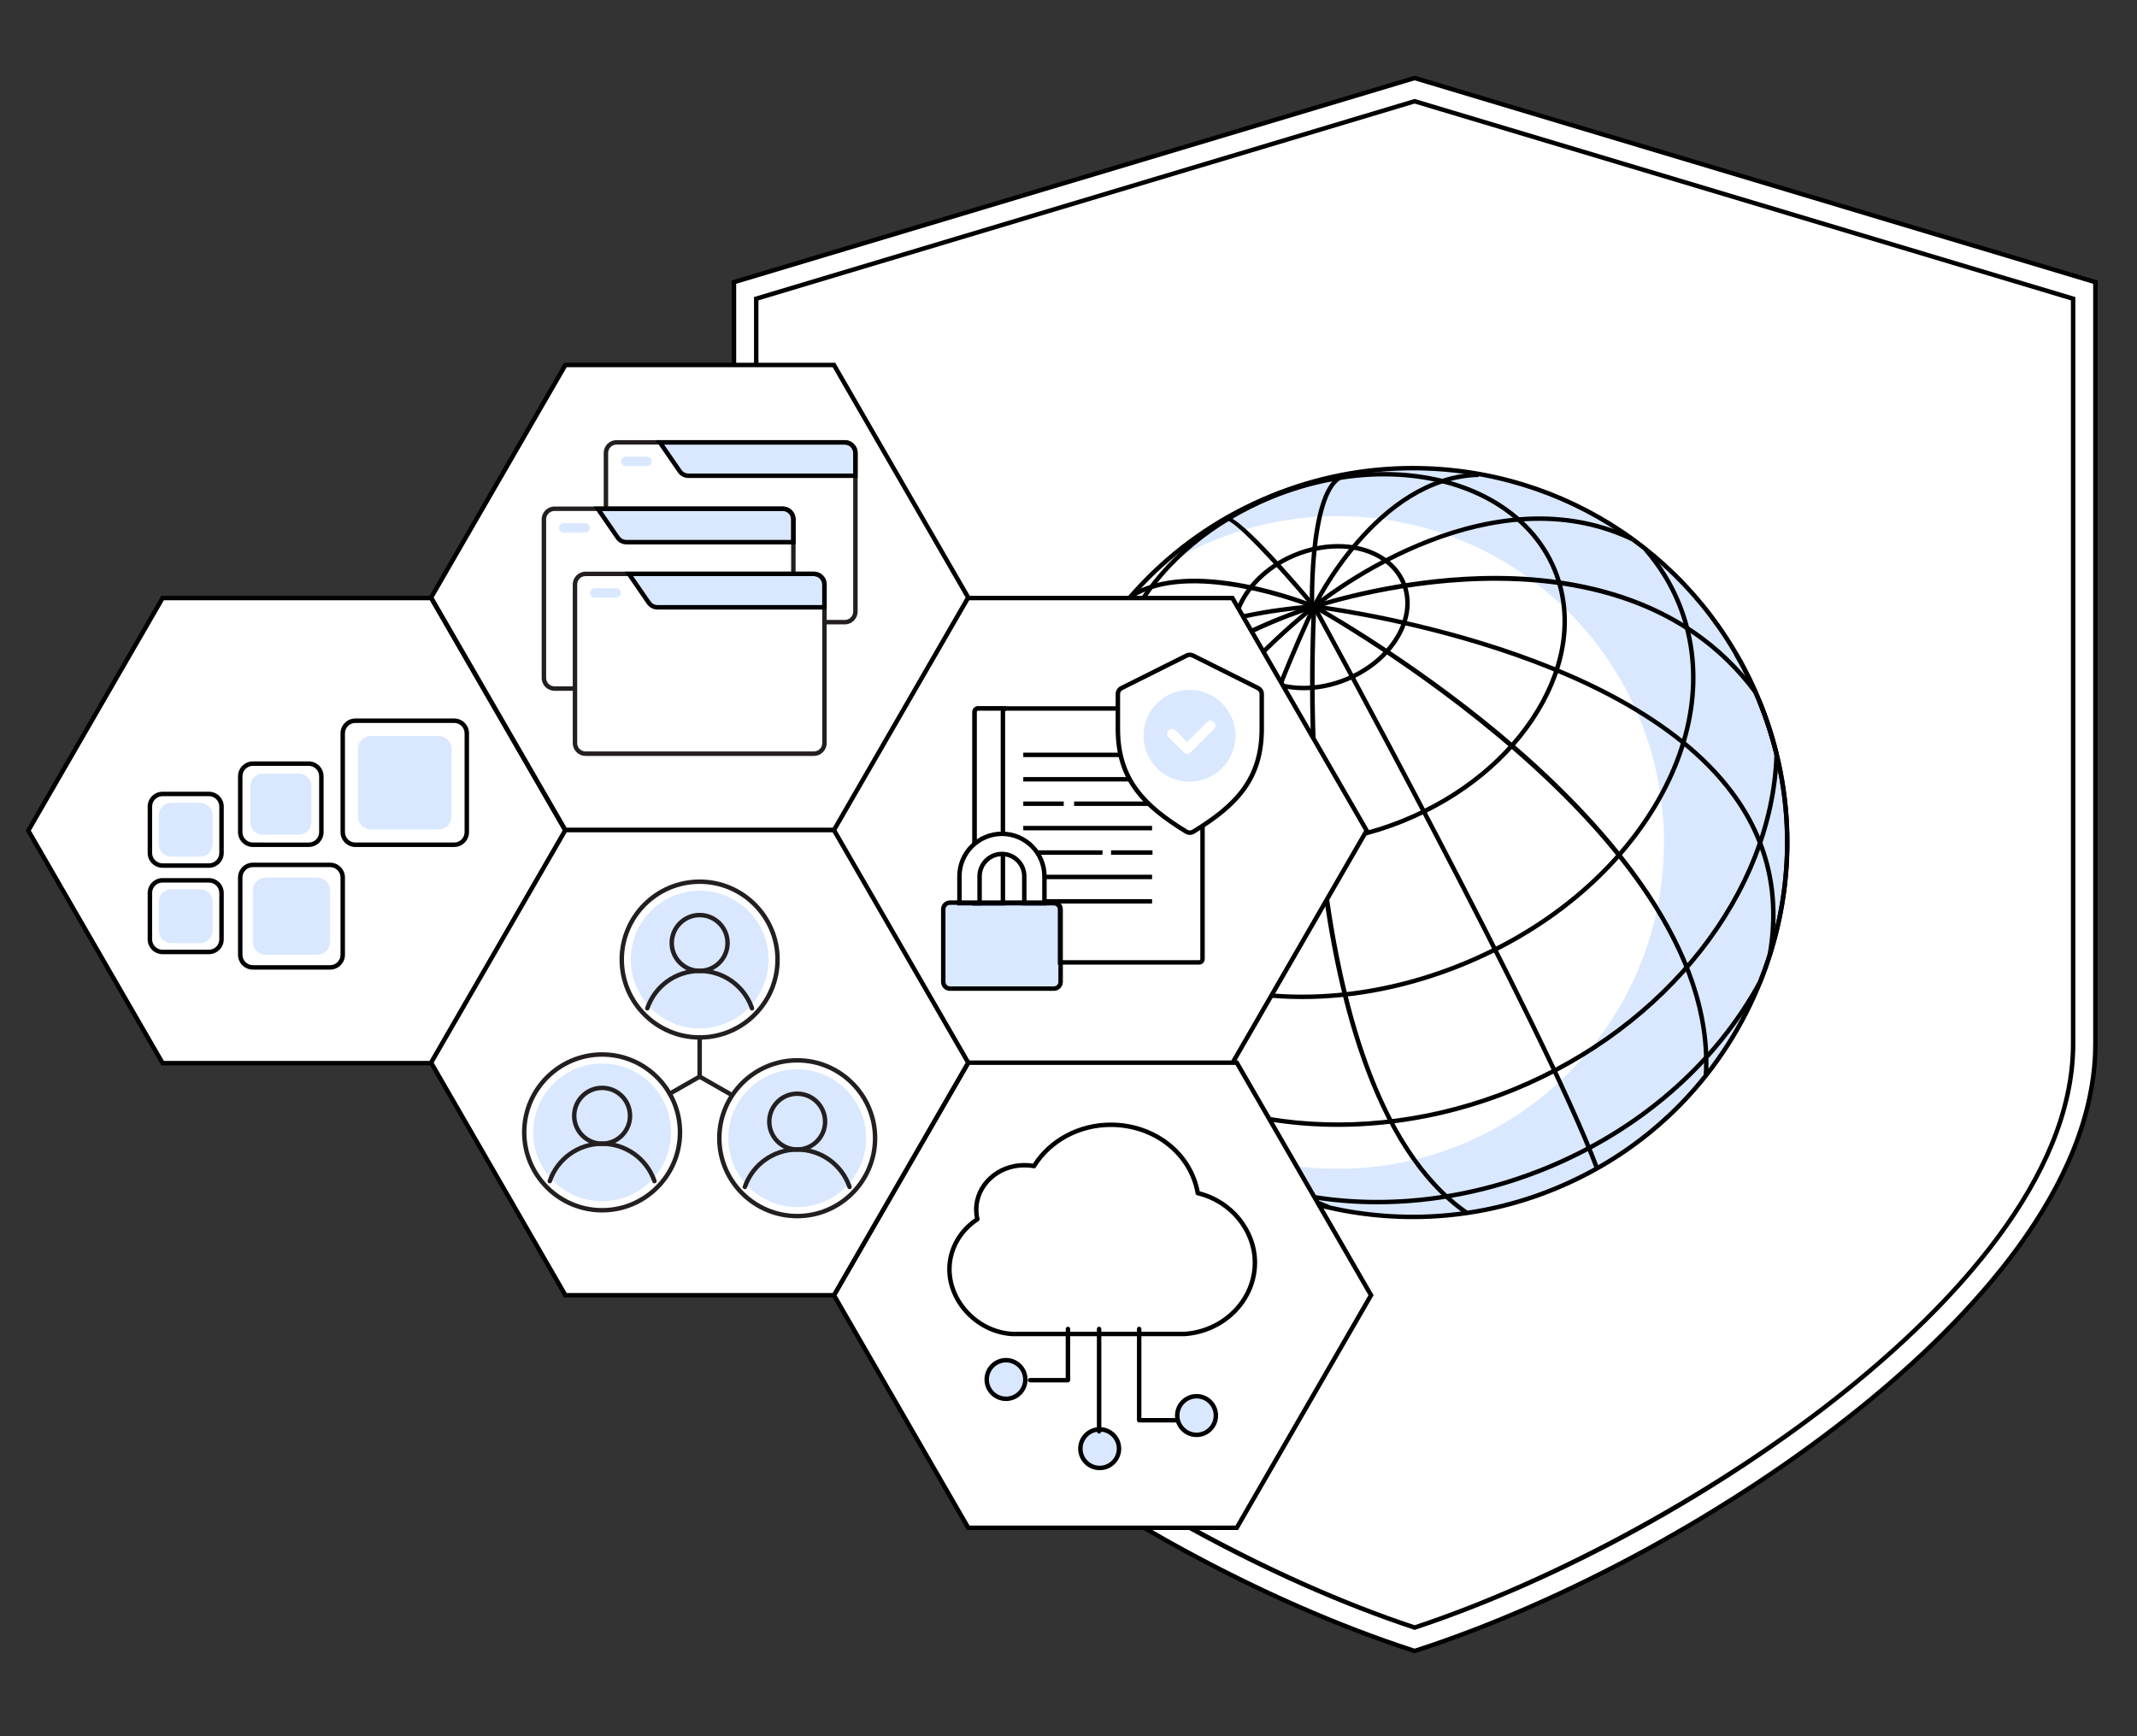 <?xml version="1.0" encoding="UTF-8"?> <!-- Generator: Adobe Illustrator 16.0.0, SVG Export Plug-In . SVG Version: 6.00 Build 0) --> <svg xmlns="http://www.w3.org/2000/svg" xmlns:xlink="http://www.w3.org/1999/xlink" version="1.1" id="Layer_1" x="0px" y="0px" width="480px" height="390px" viewBox="0 0 480 390" xml:space="preserve"><rect x="0" y="0" width="480" height="390" fill="#333333" stroke="none"/> <g> <g> <path fill="#FFFFFF" d="M470.652,234.434c0,56.501-89.534,115.937-152.903,136.42c-63.362-20.483-152.891-79.919-152.891-136.42 V63.376l152.891-45.854l152.903,45.854V234.434z"></path> <path d="M317.749,371.379l-0.153-0.05c-33.978-10.983-71.498-31.466-100.367-54.79c-24.119-19.486-52.87-49.549-52.87-82.105 V63.004l153.391-46.003l0.144,0.043l153.26,45.96v171.43c0,32.557-28.753,62.619-52.874,82.105 c-28.871,23.324-66.395,43.807-100.376,54.79L317.749,371.379z M165.358,63.749v170.686c0,32.162,28.549,61.979,52.499,81.327 c28.734,23.216,66.065,43.606,99.892,54.567c33.829-10.96,71.164-31.352,99.901-54.567c23.951-19.349,52.502-49.165,52.502-81.327 V63.749L317.749,18.045L165.358,63.749z"></path> </g> </g> <g> <path d="M317.749,366.12l-0.157-0.052c-32.733-10.846-68.987-30.766-96.979-53.286c-23.382-18.812-51.254-47.674-51.254-78.348 V66.725l148.391-44.504l0.144,0.043l148.26,44.461v167.709c0,30.675-27.875,59.537-51.259,78.349 c-27.994,22.52-64.251,42.439-96.987,53.285L317.749,366.12z M170.358,67.469v166.965c0,30.278,27.669,58.895,50.881,77.568 c27.442,22.078,64.408,42.401,96.51,53.064c32.104-10.663,69.073-30.986,96.518-53.063c23.214-18.675,50.886-47.291,50.886-77.569 V67.469L317.749,23.265L170.358,67.469z"></path> </g> <g> <g> <circle fill="#FFFFFF" cx="317.327" cy="189.253" r="83.345"></circle> </g> <g opacity="0.2"> <path fill="#408BFF" d="M317.531,104.811c-23.429,0-44.623,9.547-59.92,24.958c12.052-8.695,26.838-13.833,42.832-13.833 c40.484,0,73.304,32.818,73.304,73.302c0,40.482-32.819,73.302-73.304,73.302c-15.994,0-30.781-5.138-42.832-13.833 c15.296,15.41,36.491,24.959,59.92,24.959c46.627,0,84.427-37.803,84.427-84.428C401.958,142.61,364.158,104.811,317.531,104.811z "></path> </g> <g> <g> <path d="M290.131,189.908c-18.469,0-33.36-8.377-38.864-21.863c-8.282-20.298,7.055-45.821,34.188-56.895 c8.227-3.357,16.999-5.132,25.368-5.132c18.469,0,33.36,8.378,38.863,21.865c4.023,9.858,2.666,21.214-3.822,31.976 c-6.461,10.715-17.245,19.563-30.365,24.917C307.272,188.133,298.5,189.908,290.131,189.908z M310.823,107.018 c-8.24,0-16.882,1.749-24.991,5.058c-26.623,10.865-41.714,35.803-33.64,55.592c5.348,13.102,19.885,21.24,37.938,21.24 c8.24,0,16.883-1.749,24.991-5.058c12.922-5.272,23.535-13.977,29.886-24.508c6.321-10.484,7.654-21.522,3.753-31.082 C343.414,115.158,328.878,107.018,310.823,107.018z"></path> </g> <g> <path d="M292.823,155.049c-7.219,0-13.054-3.311-15.229-8.64c-1.587-3.887-1.073-8.349,1.446-12.563 c2.491-4.17,6.657-7.605,11.729-9.674c3.154-1.288,6.523-1.969,9.741-1.969c7.22,0,13.055,3.311,15.229,8.64 c1.586,3.886,1.072,8.347-1.447,12.563c-2.491,4.17-6.656,7.605-11.727,9.675C299.41,154.369,296.041,155.049,292.823,155.049z M300.511,123.204c-3.09,0-6.327,0.655-9.364,1.895c-4.871,1.987-8.866,5.276-11.247,9.261 c-2.354,3.939-2.844,8.085-1.379,11.673c2.019,4.945,7.498,8.018,14.303,8.018c3.089,0,6.327-0.655,9.365-1.895 c4.87-1.988,8.864-5.277,11.245-9.262c2.354-3.939,2.845-8.085,1.38-11.672C312.796,126.276,307.315,123.204,300.511,123.204z"></path> </g> <g> <path d="M317.357,273.851c-34.538,0-65.287-20.664-78.338-52.644c-17.619-43.179,3.175-92.642,46.354-110.261 c10.229-4.175,20.97-6.291,31.923-6.291c34.537,0,65.287,20.664,78.338,52.644c8.535,20.915,8.414,43.903-0.341,64.729 s-25.096,36.996-46.013,45.531C339.051,271.735,328.311,273.851,317.357,273.851z M317.296,105.656 c-10.823,0-21.437,2.092-31.546,6.217c-42.667,17.411-63.216,66.289-45.805,108.958c12.896,31.602,43.282,52.021,77.412,52.021 c10.823,0,21.437-2.092,31.546-6.217c20.669-8.435,36.816-24.413,45.468-44.993c8.651-20.579,8.771-43.296,0.337-63.965 C381.812,126.076,351.425,105.656,317.296,105.656z"></path> </g> <g> <path d="M300.47,253.127c-21.537,0-41.683-7.03-55.717-20.47l-0.084-0.105c-2.158-3.629-4.059-7.445-5.649-11.345l0.926-0.377 c1.563,3.832,3.43,7.584,5.548,11.151c22.278,21.288,60.16,26.235,94.294,12.309c34.131-13.927,57.736-43.966,58.76-74.764 c-0.986-4.036-2.277-8.022-3.839-11.851l0.926-0.377c1.589,3.894,2.901,7.95,3.9,12.058l0.017,0.066l-0.002,0.067 c-1.004,31.21-24.868,61.642-59.385,75.726C327.128,250.536,313.541,253.127,300.47,253.127z"></path> </g> <g> <path d="M309.382,270.52c-8.892,0-17.634-1.261-25.938-3.801c-20.317-8.897-36.074-25.054-44.424-45.512 c-1.452-3.558-2.691-7.341-3.684-11.245l0.969-0.246c0.981,3.859,2.206,7.599,3.641,11.114 c8.251,20.215,23.822,36.18,43.845,44.952c19.85,6.068,42.318,4.725,63.216-3.803c20.896-8.526,37.891-23.288,47.852-41.566 c8.144-20.227,8.099-42.525-0.149-62.737c-1.436-3.518-3.177-7.046-5.175-10.485l0.865-0.502 c2.021,3.479,3.782,7.049,5.235,10.61c8.348,20.453,8.393,43.02,0.127,63.54c-10.097,18.532-27.269,33.453-48.378,42.066 C334.986,267.965,322.034,270.52,309.382,270.52z"></path> </g> <g> <path d="M292.503,224.419c-6.864,0-13.564-0.824-19.926-2.488c-17.429-4.561-30.212-14.878-35.995-29.052 c-1.813-4.44-2.88-9.162-3.174-14.032l0.998-0.061c0.287,4.762,1.331,9.376,3.102,13.716 c5.661,13.875,18.206,23.982,35.322,28.461c17.167,4.492,36.868,2.785,55.475-4.807c18.604-7.593,33.875-20.157,42.999-35.378 c9.098-15.176,10.988-31.174,5.326-45.048c-1.77-4.339-4.252-8.366-7.38-11.97l0.756-0.656c3.199,3.688,5.739,7.809,7.55,12.249 c5.784,14.172,3.869,30.486-5.394,45.938c-9.235,15.406-24.677,28.116-43.48,35.79 C316.762,221.947,304.39,224.419,292.503,224.419z"></path> </g> <g> <g> <path d="M358.249,262.622c-12.093-32.229-62.996-125.195-63.509-126.131l0.877-0.48c0.513,0.936,51.45,93.965,63.567,126.26 L358.249,262.622z"></path> </g> <g> <path d="M383.666,241.587l-0.998-0.059c3.184-54.336-86.82-104.341-87.729-104.84l-0.642-0.352l0.561-0.47 c0.375-0.314,37.904-31.262,71.834-15.29l-0.426,0.904c-31.084-14.63-65.383,10.908-70.196,14.694 c3.891,2.203,24.554,14.205,44.646,31.62C361.239,185.585,385.352,212.829,383.666,241.587z"></path> </g> <g> <path d="M397.991,214.669l-0.984-0.174c2.367-13.375-0.452-25.543-8.381-36.168c-24.938-33.419-92.821-41.503-93.504-41.58 l0.113-0.994c0.687,0.078,68.993,8.21,94.191,41.976C397.527,188.583,400.409,201.012,397.991,214.669z"></path> </g> <g> <path d="M393.999,155.901c-31.123-42.196-98.444-19.228-99.12-18.989l-0.647,0.228l-0.018-0.687 c-0.029-1.179-0.633-28.887,8.032-30.152l0.145,0.99c-6.291,0.918-7.32,20.236-7.19,28.461 c3.324-1.079,18.941-5.834,37.455-6.348c19.249-0.528,45.644,3.526,62.148,25.903L393.999,155.901z"></path> </g> <g> <path d="M295.63,136.465l-0.902-0.43c0.14-0.293,14.219-29.303,37.387-29.89l0.025,1 C309.578,107.717,295.767,136.178,295.63,136.465z"></path> </g> <g> <path d="M261.94,253.174c-22.293-30.861-12.124-61.144,0.332-81.113c12.35-19.798,29.332-33.633,32.189-35.886 c-8.224-9.774-17.457-19.568-19.008-19.264l-0.489-0.868c2.345-1.416,15.188,13.436,20.597,19.886l0.338,0.402l-0.419,0.317 c-0.188,0.143-19.017,14.54-32.373,35.964c-12.284,19.703-22.318,49.573-0.356,79.976L261.94,253.174z"></path> </g> <g> <path d="M234.637,201.57l-0.999-0.045c1.123-25.422,17.775-41.953,31.548-51.345c12.229-8.339,24.417-12.675,28.46-13.979 c-5.661-2.084-27.793-9.426-39.485-1.727l-0.551-0.836c13.855-9.122,40.626,1.686,41.759,2.149l1.346,0.552l-1.4,0.393 C294.729,136.896,236.753,153.683,234.637,201.57z"></path> </g> <g> <path d="M236.92,166.425l-0.908-0.416c12.953-28.262,58.688-30.242,59.148-30.259l0.037,1 C294.742,136.767,249.616,138.725,236.92,166.425z"></path> </g> <g> <path d="M298.395,271.683c-11.193-4.226-19.08-11.986-23.44-23.069c-15.759-40.047,19.419-111.864,19.776-112.585l0.896,0.443 c-0.355,0.717-35.339,72.143-19.742,111.776c4.253,10.809,11.945,18.378,22.863,22.499L298.395,271.683z"></path> </g> <g> <path d="M329.201,272.874c-21.427-14.902-29.668-51.296-32.809-79.201c-3.395-30.168-1.73-57.185-1.713-57.454l0.998,0.064 c-0.068,1.072-6.384,107.616,34.094,135.771L329.201,272.874z"></path> </g> </g> </g> </g> <g> <g> <polygon fill="#FFFFFF" points="36.521,238.811 6.357,186.571 36.521,134.332 96.84,134.332 126.998,186.571 96.84,238.811 "></polygon> <path d="M97.128,239.311H36.233L5.78,186.571l0.144-0.25l30.309-52.489h60.896l30.447,52.739l-0.144,0.25L97.128,239.311z M36.81,238.311h59.741l29.87-51.74l-29.87-51.739H36.81L6.935,186.571L36.81,238.311z"></path> </g> <g> <polygon fill="#FFFFFF" points="216.493,238.811 186.328,186.571 216.493,134.332 276.812,134.332 306.97,186.571 276.812,238.811 "></polygon> <path d="M277.101,239.311h-60.896l-0.144-0.25l-30.31-52.49l30.453-52.739h60.896l0.144,0.25l30.303,52.489L277.101,239.311z M216.782,238.311h59.74l29.87-51.74l-29.87-51.739h-59.74l-29.877,51.739L216.782,238.311z"></path> </g> <g> <polygon fill="#FFFFFF" points="126.998,186.462 96.833,134.221 126.998,81.982 187.315,81.982 217.475,134.221 187.315,186.462 "></polygon> <path d="M187.604,186.962h-60.896l-30.453-52.741l0.144-0.25l30.309-52.489h60.896l0.144,0.25l30.304,52.489L187.604,186.962z M127.286,185.962h59.74l29.871-51.741l-29.871-51.739h-59.74L97.41,134.221L127.286,185.962z"></path> </g> <g> <g> <polygon fill="#FFFFFF" points="217.479,343.182 187.315,290.941 217.479,238.702 277.796,238.702 307.956,290.941 277.796,343.182 "></polygon> <path d="M278.085,343.682H217.19l-0.144-0.25l-30.309-52.491l30.452-52.739h60.895l0.144,0.25l30.305,52.489L278.085,343.682z M217.769,342.682h59.738l29.872-51.741l-29.872-51.739h-59.738l-29.876,51.739L217.769,342.682z"></path> </g> </g> <g> <g> <path fill="#FFFFFF" d="M249.49,252.652c-7.135,0-13.746,3.599-17.234,9.284c-0.72-0.148-1.436-0.199-2.191-0.199 c-5.934,0-10.783,4.457-10.783,9.961c0,0.738,0.077,1.455,0.256,2.172c-3.896,2.54-6.28,6.747-6.28,11.23 c0,7.486,6.495,14.155,14.188,14.549c0.04,0,0.058,0,0.098,0h38.351c0.041,0,0.077,0,0.117,0 c8.9-0.574,15.858-7.631,15.858-16.039c0-7.341-5.43-13.846-12.835-15.606C267.521,259.174,259.319,252.652,249.49,252.652z"></path> <path d="M266.011,300.149h-38.468c-0.009,0-0.114,0-0.123-0.001c-7.948-0.406-14.663-7.298-14.663-15.048 c0-4.526,2.317-8.783,6.216-11.455c-0.129-0.622-0.191-1.263-0.191-1.947c0-5.769,5.062-10.461,11.283-10.461 c0.729,0,1.356,0.047,1.948,0.146c3.647-5.702,10.31-9.23,17.478-9.23c9.925,0,18.271,6.476,19.979,15.444 c7.495,1.931,12.9,8.614,12.9,16.014c0,8.683-7.171,15.947-16.326,16.538C266.032,300.149,266.021,300.149,266.011,300.149z M230.064,262.237c-5.67,0-10.283,4.244-10.283,9.461c0,0.729,0.079,1.4,0.241,2.051c0.052,0.207-0.034,0.424-0.212,0.54 c-3.791,2.471-6.054,6.513-6.054,10.812c0,7.235,6.28,13.669,13.714,14.05l38.523-0.001c8.623-0.564,15.375-7.387,15.375-15.539 c0-7.046-5.236-13.404-12.45-15.12c-0.195-0.046-0.344-0.204-0.378-0.401c-1.483-8.655-9.495-14.937-19.051-14.937 c-6.944,0-13.385,3.466-16.809,9.046c-0.109,0.179-0.322,0.273-0.526,0.228C231.53,262.296,230.865,262.237,230.064,262.237z"></path> </g> <g> <path d="M239.873,310.524h-8.5c-0.276,0-0.5-0.224-0.5-0.5s0.224-0.5,0.5-0.5h8v-11c0-0.276,0.224-0.5,0.5-0.5s0.5,0.224,0.5,0.5 v11.5C240.373,310.3,240.149,310.524,239.873,310.524z"></path> </g> <g> <path d="M264.373,319.524h-8.5c-0.276,0-0.5-0.224-0.5-0.5v-20.5c0-0.276,0.224-0.5,0.5-0.5s0.5,0.224,0.5,0.5v20h8 c0.276,0,0.5,0.224,0.5,0.5S264.649,319.524,264.373,319.524z"></path> </g> <g> <g opacity="0.2"> <circle fill="#408BFF" cx="268.763" cy="317.968" r="4.337"></circle> </g> <g> <path d="M268.764,322.806c-2.668,0-4.838-2.17-4.838-4.838c0-2.667,2.17-4.837,4.838-4.837c2.667,0,4.837,2.17,4.837,4.837 C273.601,320.636,271.431,322.806,268.764,322.806z M268.764,314.131c-2.116,0-3.838,1.722-3.838,3.837 c0,2.116,1.722,3.838,3.838,3.838c2.115,0,3.837-1.722,3.837-3.838C272.601,315.853,270.879,314.131,268.764,314.131z"></path> </g> </g> <g> <g opacity="0.2"> <circle fill="#408BFF" cx="247.006" cy="325.405" r="4.338"></circle> </g> <g> <path d="M247.008,330.243c-2.669,0-4.84-2.17-4.84-4.838c0-2.667,2.171-4.836,4.84-4.836c2.667,0,4.836,2.169,4.836,4.836 C251.844,328.073,249.675,330.243,247.008,330.243z M247.008,321.569c-2.117,0-3.84,1.721-3.84,3.836 c0,2.116,1.723,3.838,3.84,3.838c2.115,0,3.836-1.722,3.836-3.838C250.844,323.29,249.123,321.569,247.008,321.569z"></path> </g> </g> <g> <g opacity="0.2"> <circle fill="#408BFF" cx="225.966" cy="309.873" r="4.339"></circle> </g> <g> <path d="M225.965,314.71c-2.668,0-4.838-2.17-4.838-4.838s2.17-4.838,4.838-4.838c2.669,0,4.84,2.17,4.84,4.838 S228.634,314.71,225.965,314.71z M225.965,306.035c-2.116,0-3.838,1.722-3.838,3.838s1.722,3.838,3.838,3.838 c2.117,0,3.84-1.722,3.84-3.838S228.082,306.035,225.965,306.035z"></path> </g> </g> <g> <path d="M246.873,322.024c-0.276,0-0.5-0.224-0.5-0.5v-23c0-0.276,0.224-0.5,0.5-0.5s0.5,0.224,0.5,0.5v23 C247.373,321.8,247.149,322.024,246.873,322.024z"></path> </g> </g> <g> <polygon fill="#FFFFFF" points="126.998,290.942 96.833,238.701 126.998,186.462 187.315,186.462 217.475,238.701 187.315,290.942 "></polygon> <path d="M187.604,291.442h-60.896l-30.453-52.741l0.144-0.25l30.309-52.488h60.896l0.144,0.25l30.304,52.488L187.604,291.442z M127.286,290.442h59.74l29.871-51.741l-29.871-51.738h-59.74L97.41,238.701L127.286,290.442z"></path> </g> <g> <g> <g> <path fill="#FFFFFF" d="M189.762,139.752h-51.286c-1.311,0-2.374-1.063-2.374-2.373v-35.644c0-1.311,1.063-2.373,2.374-2.373 h51.286c1.311,0,2.374,1.062,2.374,2.373v35.644C192.136,138.69,191.072,139.752,189.762,139.752z"></path> <path fill="#231F20" d="M189.762,140.252h-51.286c-1.585,0-2.874-1.289-2.874-2.873v-35.644c0-1.584,1.289-2.873,2.874-2.873 h51.286c1.585,0,2.874,1.289,2.874,2.873v35.644C192.636,138.963,191.347,140.252,189.762,140.252z M138.476,99.863 c-1.033,0-1.874,0.84-1.874,1.873v35.644c0,1.033,0.841,1.873,1.874,1.873h51.286c1.033,0,1.874-0.84,1.874-1.873v-35.644 c0-1.033-0.841-1.873-1.874-1.873H138.476z"></path> </g> </g> <g opacity="0.2"> <path fill="#408BFF" d="M145.358,102.587h-4.816c-0.582,0-1.054,0.474-1.054,1.056c0,0.583,0.472,1.056,1.054,1.056h4.816 c0.583,0,1.057-0.473,1.057-1.056C146.415,103.061,145.941,102.587,145.358,102.587z"></path> </g> <g> <g opacity="0.2"> <path fill="#408BFF" d="M192.136,101.736c0-1.311-1.063-2.373-2.374-2.373h-41.547l4.456,6.479 c0.443,0.643,1.175,1.028,1.957,1.028h37.508V101.736L192.136,101.736z"></path> </g> <g> <path d="M192.636,107.371h-38.008c-0.945,0-1.831-0.465-2.369-1.244l-4.995-7.264h42.498c1.585,0,2.874,1.289,2.874,2.873 V107.371z M149.166,99.863l3.917,5.696c0.351,0.508,0.928,0.812,1.545,0.812h37.008v-4.635c0-1.033-0.841-1.873-1.874-1.873 H149.166z"></path> </g> </g> <g> <g> <path fill="#FFFFFF" d="M175.832,154.669h-51.287c-1.312,0-2.375-1.063-2.375-2.374v-35.643c0-1.311,1.063-2.374,2.375-2.374 h51.287c1.31,0,2.372,1.063,2.372,2.374v35.643C178.204,153.606,177.142,154.669,175.832,154.669L175.832,154.669z"></path> <path fill="#231F20" d="M175.832,155.169h-51.287c-1.585,0-2.875-1.289-2.875-2.874v-35.643c0-1.585,1.29-2.874,2.875-2.874 h51.287c1.584,0,2.872,1.289,2.872,2.874v35.643C178.704,153.88,177.416,155.169,175.832,155.169z M124.545,114.779 c-1.034,0-1.875,0.841-1.875,1.874v35.643c0,1.033,0.841,1.874,1.875,1.874h51.287c1.032,0,1.872-0.841,1.872-1.874v-35.643 c0-1.033-0.84-1.874-1.872-1.874H124.545z"></path> </g> </g> <g opacity="0.2"> <path fill="#408BFF" d="M131.428,117.504h-4.815c-0.583,0-1.056,0.471-1.056,1.055c0,0.582,0.473,1.057,1.056,1.057h4.814 c0.583,0,1.056-0.475,1.056-1.057C132.483,117.975,132.01,117.504,131.428,117.504z"></path> </g> <g> <g opacity="0.2"> <path fill="#408BFF" d="M178.204,116.653c0-1.311-1.063-2.374-2.372-2.374h-41.547l4.457,6.479 c0.442,0.644,1.174,1.028,1.957,1.028h37.506V116.653z"></path> </g> <g> <path d="M178.704,122.286h-38.006c-0.948,0-1.833-0.466-2.369-1.245l-4.995-7.262h42.498c1.584,0,2.872,1.289,2.872,2.874 V122.286z M135.235,114.779l3.918,5.695c0.349,0.508,0.927,0.812,1.545,0.812h37.006v-4.633c0-1.033-0.84-1.874-1.872-1.874 H135.235z"></path> </g> </g> <g> <path fill="#FFFFFF" d="M182.812,169.299h-51.287c-1.311,0-2.374-1.063-2.374-2.373v-35.644c0-1.311,1.063-2.374,2.374-2.374 h51.287c1.312,0,2.373,1.063,2.373,2.374v35.644C185.185,168.236,184.123,169.299,182.812,169.299z"></path> <path fill="#231F20" d="M182.812,169.799h-51.287c-1.585,0-2.874-1.289-2.874-2.873v-35.644c0-1.585,1.289-2.874,2.874-2.874 h51.287c1.584,0,2.873,1.289,2.873,2.874v35.644C185.685,168.51,184.396,169.799,182.812,169.799z M131.524,129.409 c-1.033,0-1.874,0.841-1.874,1.874v35.644c0,1.033,0.841,1.873,1.874,1.873h51.287c1.033,0,1.873-0.84,1.873-1.873v-35.644 c0-1.033-0.84-1.874-1.873-1.874H131.524z"></path> </g> <g> <g opacity="0.2"> <path fill="#408BFF" d="M185.185,136.416h-37.508c-0.781,0-1.512-0.385-1.956-1.027l-4.457-6.479h41.548 c1.312,0,2.373,1.063,2.373,2.374V136.416L185.185,136.416z"></path> </g> <g> <path d="M185.685,136.916h-38.008c-0.944,0-1.829-0.465-2.367-1.243l-4.997-7.264h42.499c1.584,0,2.873,1.289,2.873,2.874 V136.916z M142.214,129.409l3.918,5.696c0.351,0.507,0.928,0.811,1.544,0.811h37.008v-4.633c0-1.033-0.84-1.874-1.873-1.874 H142.214z"></path> </g> </g> <g opacity="0.2"> <path fill="#408BFF" d="M138.408,132.135h-4.816c-0.583,0-1.055,0.472-1.055,1.054c0,0.583,0.472,1.056,1.055,1.056h4.816 c0.582,0,1.056-0.473,1.056-1.056C139.464,132.607,138.99,132.135,138.408,132.135z"></path> </g> </g> <g> <g> <g> <g opacity="0.2"> <circle fill="#408BFF" cx="157.154" cy="215.542" r="15.471"></circle> </g> <g> <path fill="#231F20" d="M157.153,233.538c-9.922,0-17.995-8.072-17.995-17.995c0-9.922,8.072-17.993,17.995-17.993 s17.995,8.071,17.995,17.993C175.148,225.465,167.076,233.538,157.153,233.538z M157.153,198.549 c-9.371,0-16.995,7.623-16.995,16.993c0,9.371,7.624,16.995,16.995,16.995s16.995-7.624,16.995-16.995 C174.148,206.172,166.524,198.549,157.153,198.549z"></path> </g> <g> <path fill="#231F20" d="M157.153,218.586c-3.733,0-6.77-3.036-6.77-6.769s3.037-6.769,6.77-6.769 c3.731,0,6.768,3.036,6.768,6.769S160.885,218.586,157.153,218.586z M157.153,206.049c-3.181,0-5.77,2.588-5.77,5.769 s2.588,5.769,5.77,5.769c3.18,0,5.768-2.588,5.768-5.769S160.333,206.049,157.153,206.049z"></path> </g> <g> <path fill="#231F20" d="M168.91,226.994c-0.208,0-0.402-0.131-0.473-0.338c-1.651-4.826-6.186-8.069-11.284-8.069 c-5.101,0-9.635,3.242-11.284,8.069c-0.089,0.261-0.373,0.397-0.635,0.312c-0.261-0.09-0.401-0.374-0.312-0.636 c1.787-5.23,6.702-8.745,12.23-8.745c5.526,0,10.441,3.515,12.229,8.745c0.09,0.262-0.05,0.546-0.311,0.635 C169.019,226.985,168.964,226.994,168.91,226.994z"></path> </g> </g> <g> <g opacity="0.2"> <circle fill="#408BFF" cx="135.244" cy="254.36" r="15.472"></circle> </g> <g> <path fill="#231F20" d="M135.244,272.356c-9.922,0-17.995-8.073-17.995-17.996c0-9.922,8.073-17.993,17.995-17.993 s17.995,8.071,17.995,17.993C153.239,264.283,145.167,272.356,135.244,272.356z M135.244,237.367 c-9.371,0-16.995,7.623-16.995,16.993c0,9.372,7.624,16.996,16.995,16.996s16.995-7.624,16.995-16.996 C152.239,244.99,144.615,237.367,135.244,237.367z"></path> </g> <g> <path fill="#231F20" d="M135.244,257.404c-3.732,0-6.769-3.036-6.769-6.768c0-3.732,3.037-6.77,6.769-6.77 s6.769,3.037,6.769,6.77C142.013,254.368,138.977,257.404,135.244,257.404z M135.244,244.867c-3.181,0-5.769,2.588-5.769,5.77 c0,3.181,2.588,5.768,5.769,5.768c3.181,0,5.769-2.587,5.769-5.768C141.013,247.455,138.425,244.867,135.244,244.867z"></path> </g> <g> <path fill="#231F20" d="M123.488,265.811c-0.054,0-0.108-0.009-0.162-0.026c-0.261-0.09-0.401-0.374-0.312-0.635 c1.786-5.231,6.7-8.746,12.229-8.746c5.528,0,10.442,3.515,12.23,8.745c0.089,0.262-0.05,0.546-0.312,0.635 c-0.263,0.089-0.546-0.05-0.635-0.311c-1.649-4.827-6.184-8.069-11.284-8.069c-5.101,0-9.635,3.242-11.283,8.068 C123.891,265.68,123.696,265.811,123.488,265.811z"></path> </g> </g> <g> <g opacity="0.2"> <circle fill="#408BFF" cx="179.063" cy="255.669" r="15.472"></circle> </g> <g> <path fill="#231F20" d="M179.063,273.665c-9.923,0-17.996-8.073-17.996-17.996c0-9.92,8.073-17.991,17.996-17.991 c9.922,0,17.994,8.071,17.994,17.991C197.058,265.591,188.985,273.665,179.063,273.665z M179.063,238.677 c-9.372,0-16.996,7.622-16.996,16.991c0,9.372,7.624,16.996,16.996,16.996c9.37,0,16.994-7.624,16.994-16.996 C196.058,246.299,188.434,238.677,179.063,238.677z"></path> </g> <g> <path fill="#231F20" d="M179.063,258.714c-3.733,0-6.771-3.037-6.771-6.77s3.037-6.769,6.771-6.769 c3.731,0,6.767,3.036,6.767,6.769S182.795,258.714,179.063,258.714z M179.063,246.176c-3.182,0-5.771,2.588-5.771,5.769 c0,3.182,2.589,5.77,5.771,5.77c3.18,0,5.767-2.588,5.767-5.77C184.83,248.764,182.243,246.176,179.063,246.176z"></path> </g> <g> <path fill="#231F20" d="M190.818,267.122c-0.208,0-0.402-0.131-0.474-0.338c-1.648-4.827-6.183-8.069-11.281-8.069 c-5.103,0-9.637,3.242-11.284,8.068c-0.089,0.262-0.373,0.399-0.635,0.313c-0.261-0.09-0.401-0.374-0.312-0.635 c1.785-5.231,6.7-8.746,12.23-8.746c5.526,0,10.44,3.515,12.229,8.745c0.089,0.262-0.051,0.546-0.312,0.636 C190.927,267.113,190.872,267.122,190.818,267.122z"></path> </g> </g> </g> <g> <g> <path fill="#231F20" d="M150.43,246.176c-0.174,0-0.342-0.091-0.435-0.252c-0.137-0.24-0.054-0.545,0.186-0.683l6.471-3.694 l0.001-8.51c0-0.276,0.224-0.5,0.5-0.5l0,0c0.276,0,0.5,0.224,0.5,0.5l-0.001,8.8c0,0.18-0.096,0.345-0.252,0.435l-6.723,3.839 C150.6,246.155,150.514,246.176,150.43,246.176z"></path> </g> <g> <path fill="#231F20" d="M163.877,246.176c-0.084,0-0.169-0.021-0.248-0.065l-6.725-3.839c-0.24-0.138-0.323-0.442-0.186-0.683 c0.137-0.239,0.44-0.321,0.682-0.187l6.725,3.839c0.24,0.138,0.323,0.442,0.186,0.683 C164.22,246.085,164.051,246.176,163.877,246.176z"></path> </g> </g> </g> <g> <g> <g> <path fill="#FFFFFF" d="M49.76,211c0,1.56-1.275,2.835-2.834,2.835H36.504c-1.559,0-2.834-1.275-2.834-2.835v-10.42 c0-1.56,1.275-2.835,2.834-2.835h10.421c1.559,0,2.834,1.275,2.834,2.835V211z"></path> </g> <g> <path d="M46.926,214.335H36.504c-1.839,0-3.334-1.496-3.334-3.335v-10.42c0-1.839,1.496-3.335,3.334-3.335h10.421 c1.839,0,3.334,1.496,3.334,3.335V211C50.26,212.839,48.765,214.335,46.926,214.335z M36.504,198.246 c-1.287,0-2.334,1.048-2.334,2.335V211c0,1.287,1.047,2.335,2.334,2.335h10.421c1.287,0,2.334-1.048,2.334-2.335v-10.42 c0-1.287-1.047-2.335-2.334-2.335H36.504z"></path> </g> </g> <g opacity="0.2"> <g> <path fill="#408BFF" d="M47.771,209.013c0,1.56-1.275,2.835-2.834,2.835h-6.444c-1.559,0-2.834-1.275-2.834-2.835v-6.444 c0-1.56,1.275-2.835,2.834-2.835h6.444c1.559,0,2.834,1.275,2.834,2.835V209.013z"></path> </g> </g> <g> <g> <path fill="#FFFFFF" d="M49.76,191.596c0,1.56-1.275,2.835-2.834,2.835H36.504c-1.559,0-2.834-1.275-2.834-2.835v-10.421 c0-1.56,1.275-2.835,2.834-2.835h10.421c1.559,0,2.834,1.275,2.834,2.835V191.596z"></path> </g> <g> <path d="M46.926,194.931H36.504c-1.839,0-3.334-1.496-3.334-3.335v-10.421c0-1.839,1.496-3.335,3.334-3.335h10.421 c1.839,0,3.334,1.496,3.334,3.335v10.421C50.26,193.435,48.765,194.931,46.926,194.931z M36.504,178.84 c-1.287,0-2.334,1.048-2.334,2.335v10.421c0,1.287,1.047,2.335,2.334,2.335h10.421c1.287,0,2.334-1.048,2.334-2.335v-10.421 c0-1.287-1.047-2.335-2.334-2.335H36.504z"></path> </g> </g> <g opacity="0.2"> <g> <path fill="#408BFF" d="M47.771,189.609c0,1.56-1.275,2.835-2.834,2.835h-6.444c-1.559,0-2.834-1.275-2.834-2.835v-6.445 c0-1.56,1.275-2.835,2.834-2.835h6.444c1.559,0,2.834,1.275,2.834,2.835V189.609z"></path> </g> </g> <g> <g> <path fill="#FFFFFF" d="M72.185,186.919c0,1.56-1.275,2.835-2.834,2.835H56.795c-1.559,0-2.834-1.275-2.834-2.835v-12.552 c0-1.56,1.275-2.835,2.834-2.835H69.35c1.559,0,2.834,1.275,2.834,2.835V186.919z"></path> </g> <g> <path d="M69.35,190.254H56.795c-1.839,0-3.334-1.496-3.334-3.335v-12.552c0-1.839,1.496-3.335,3.334-3.335H69.35 c1.839,0,3.334,1.496,3.334,3.335v12.552C72.685,188.758,71.189,190.254,69.35,190.254z M56.795,172.033 c-1.287,0-2.334,1.048-2.334,2.335v12.552c0,1.287,1.047,2.335,2.334,2.335H69.35c1.287,0,2.334-1.048,2.334-2.335v-12.552 c0-1.287-1.047-2.335-2.334-2.335H56.795z"></path> </g> </g> <g opacity="0.2"> <g> <path fill="#408BFF" d="M69.933,184.669c0,1.56-1.275,2.835-2.834,2.835h-8.052c-1.559,0-2.834-1.275-2.834-2.835v-8.05 c0-1.56,1.275-2.835,2.834-2.835h8.052c1.559,0,2.834,1.275,2.834,2.835V184.669z"></path> </g> </g> <g> <g> <path fill="#FFFFFF" d="M104.852,186.919c0,1.56-1.275,2.835-2.834,2.835H79.819c-1.559,0-2.834-1.275-2.834-2.835v-22.195 c0-1.56,1.275-2.835,2.834-2.835h22.198c1.559,0,2.834,1.275,2.834,2.835V186.919z"></path> </g> <g> <path d="M102.018,190.254H79.819c-1.839,0-3.334-1.496-3.334-3.335v-22.195c0-1.839,1.496-3.335,3.334-3.335h22.198 c1.839,0,3.334,1.496,3.334,3.335v22.195C105.352,188.758,103.856,190.254,102.018,190.254z M79.819,162.389 c-1.287,0-2.334,1.048-2.334,2.335v22.195c0,1.287,1.047,2.335,2.334,2.335h22.198c1.287,0,2.334-1.048,2.334-2.335v-22.195 c0-1.287-1.047-2.335-2.334-2.335H79.819z"></path> </g> </g> <g opacity="0.2"> <g> <path fill="#408BFF" d="M101.409,183.479c0,1.56-1.275,2.835-2.834,2.835H83.262c-1.559,0-2.834-1.275-2.834-2.835v-15.314 c0-1.56,1.275-2.835,2.834-2.835h15.312c1.559,0,2.834,1.275,2.834,2.835V183.479z"></path> </g> </g> <g> <g> <path fill="#FFFFFF" d="M76.985,214.467c0,1.56-1.275,2.835-2.834,2.835H56.795c-1.559,0-2.834-1.275-2.834-2.835v-17.353 c0-1.56,1.275-2.835,2.834-2.835H74.15c1.559,0,2.834,1.275,2.834,2.835V214.467z"></path> </g> <g> <path d="M74.15,217.802H56.795c-1.839,0-3.334-1.496-3.334-3.335v-17.353c0-1.839,1.496-3.335,3.334-3.335H74.15 c1.839,0,3.334,1.496,3.334,3.335v17.353C77.485,216.306,75.989,217.802,74.15,217.802z M56.795,194.78 c-1.287,0-2.334,1.048-2.334,2.335v17.353c0,1.287,1.047,2.335,2.334,2.335H74.15c1.287,0,2.334-1.048,2.334-2.335v-17.353 c0-1.287-1.047-2.335-2.334-2.335H56.795z"></path> </g> </g> <g opacity="0.2"> <g> <path fill="#408BFF" d="M74.142,211.625c0,1.56-1.275,2.835-2.834,2.835H59.64c-1.559,0-2.834-1.275-2.834-2.835v-11.668 c0-1.56,1.275-2.835,2.834-2.835h11.667c1.559,0,2.834,1.275,2.834,2.835V211.625z"></path> </g> </g> </g> <g> <g> <path fill="#FFFFFF" d="M267.961,186.691c-0.214,0.131-0.46,0.201-0.713,0.201c-0.252,0-0.499-0.07-0.714-0.201 c-9.443-5.779-15.297-11.638-15.297-22.973v-4.574H219.67c-0.417,0-0.755,0.337-0.755,0.755v42.998h17.808 c0.751,0,1.362,0.612,1.362,1.363v11.921h31.265c0.417,0,0.754-0.337,0.754-0.754v-30.091 C269.413,185.79,268.698,186.241,267.961,186.691z"></path> <path d="M269.35,216.681h-31.765V204.26c0-0.476-0.387-0.863-0.862-0.863h-18.308v-43.498c0-0.692,0.563-1.255,1.255-1.255 h32.067v5.074c0,11.101,5.762,16.856,15.058,22.546c0.273,0.168,0.632,0.168,0.905,0c0.732-0.447,1.443-0.896,2.129-1.346 l0.774-0.508v31.017C270.604,216.119,270.041,216.681,269.35,216.681z M238.585,215.681h30.765c0.14,0,0.254-0.114,0.254-0.254 v-29.172c-0.451,0.288-0.912,0.575-1.382,0.862c-0.588,0.358-1.359,0.359-1.947,0c-9.593-5.87-15.537-11.832-15.537-23.399 v-4.074H219.67c-0.141,0-0.255,0.114-0.255,0.255v42.498h17.308c1.027,0,1.862,0.836,1.862,1.863V215.681z"></path> </g> <g> <g> <line fill="#FFFFFF" x1="229.841" y1="169.564" x2="258.771" y2="169.564"></line> <rect x="229.841" y="169.064" width="28.93" height="1"></rect> </g> <g> <line fill="#FFFFFF" x1="229.841" y1="175.047" x2="258.771" y2="175.047"></line> <rect x="229.841" y="174.547" width="28.93" height="1"></rect> </g> <g> <line fill="#FFFFFF" x1="229.841" y1="180.533" x2="238.927" y2="180.533"></line> <rect x="229.841" y="180.033" width="9.086" height="1"></rect> </g> <g> <line fill="#FFFFFF" x1="241.257" y1="180.533" x2="258.771" y2="180.533"></line> <rect x="241.257" y="180.033" width="17.514" height="1"></rect> </g> <g> <line fill="#FFFFFF" x1="229.841" y1="186.017" x2="258.771" y2="186.017"></line> <rect x="229.841" y="185.517" width="28.93" height="1"></rect> </g> <g> <line fill="#FFFFFF" x1="229.841" y1="191.501" x2="247.637" y2="191.501"></line> <rect x="229.841" y="191.001" width="17.796" height="1"></rect> </g> <g> <line fill="#FFFFFF" x1="249.556" y1="191.501" x2="258.866" y2="191.501"></line> <rect x="249.556" y="191.001" width="9.311" height="1"></rect> </g> <g> <line fill="#FFFFFF" x1="229.841" y1="196.986" x2="258.771" y2="196.986"></line> <rect x="229.841" y="196.486" width="28.93" height="1"></rect> </g> <g> <line fill="#FFFFFF" x1="229.841" y1="202.47" x2="258.771" y2="202.47"></line> <rect x="229.841" y="201.97" width="28.93" height="1"></rect> </g> </g> <g> <path fill="#FFFFFF" d="M225.269,202.897v-42.998c0-0.418,0.337-0.755,0.754-0.755h-6.353c-0.417,0-0.755,0.337-0.755,0.755 v42.998H225.269z"></path> <path d="M225.769,203.397h-7.354v-43.498c0-0.692,0.563-1.255,1.255-1.255h6.353v1c-0.14,0-0.254,0.114-0.254,0.255V203.397z M219.415,202.397h5.354v-42.498c0-0.087,0.009-0.173,0.026-0.255h-5.125c-0.141,0-0.255,0.114-0.255,0.255V202.397z"></path> </g> <g> <g> <g> <path fill="#FFFFFF" d="M251.925,154.558c-0.511,0.255-0.834,0.777-0.834,1.349v7.812c0,11.549,6.137,17.449,15.367,23.098 c0.483,0.297,1.096,0.297,1.581,0c9.229-5.648,15.365-11.549,15.365-23.098v-7.812c0-0.571-0.322-1.094-0.834-1.349 l-14.648-7.321c-0.425-0.213-0.924-0.213-1.349,0L251.925,154.558z"></path> <path d="M267.248,187.539c-0.372,0-0.735-0.103-1.052-0.297c-9.634-5.896-15.605-11.887-15.605-23.523v-7.812 c0-0.766,0.426-1.454,1.11-1.796l14.648-7.321c0.556-0.277,1.242-0.276,1.796,0l14.648,7.321 c0.685,0.341,1.11,1.029,1.11,1.796v7.812c0,11.637-5.971,17.628-15.604,23.524 C267.983,187.436,267.619,187.539,267.248,187.539z M267.247,147.577c-0.155,0-0.311,0.037-0.45,0.107l-14.648,7.321 c-0.344,0.172-0.558,0.517-0.558,0.901v7.812c0,11.17,5.788,16.956,15.128,22.671c0.318,0.195,0.739,0.195,1.06,0 c9.338-5.715,15.126-11.501,15.126-22.671v-7.812c0-0.385-0.214-0.729-0.557-0.901l-14.649-7.321 C267.559,147.614,267.403,147.577,267.247,147.577z"></path> </g> </g> <g> <g opacity="0.2"> <g> <circle fill="#408BFF" cx="267.18" cy="165.265" r="10.32"></circle> </g> </g> <g> <g> <path fill="#FFFFFF" d="M266.646,169.326c-0.28,0-0.561-0.106-0.776-0.321l-3.393-3.394c-0.43-0.429-0.43-1.124,0-1.553 c0.429-0.43,1.125-0.43,1.553,0l2.616,2.616l4.483-4.483c0.43-0.429,1.124-0.429,1.554,0c0.429,0.43,0.429,1.125,0,1.554 l-5.259,5.26C267.209,169.219,266.928,169.326,266.646,169.326L266.646,169.326z"></path> </g> </g> </g> </g> <g> <path fill="#FFFFFF" d="M220.03,202.897v-6.055c0-2.768,2.252-5.018,5.021-5.018c2.766,0,5.018,2.25,5.018,5.018v6.055h4.527 v-6.055c0-5.272-4.274-9.545-9.545-9.545c-5.272,0-9.547,4.272-9.547,9.545v6.055H220.03z"></path> <path d="M235.096,203.397h-5.527v-6.555c0-2.491-2.026-4.518-4.518-4.518c-2.492,0-4.521,2.026-4.521,4.518v6.555h-5.526v-6.555 c0-5.539,4.507-10.045,10.047-10.045c5.539,0,10.045,4.506,10.045,10.045V203.397z M230.568,202.397h3.527v-5.555 c0-4.987-4.058-9.045-9.045-9.045c-4.988,0-9.047,4.058-9.047,9.045v5.555h3.526v-5.555c0-3.042,2.477-5.518,5.521-5.518 c3.042,0,5.518,2.476,5.518,5.518V202.397z"></path> </g> <g> <g opacity="0.2"> <path fill="#408BFF" d="M236.723,222.068h-23.346c-0.833,0-1.509-0.674-1.509-1.508v-16.3c0-0.833,0.676-1.51,1.509-1.51h23.346 c0.832,0,1.509,0.677,1.509,1.51v16.3C238.231,221.394,237.555,222.068,236.723,222.068z"></path> </g> <g> <path d="M236.723,222.568h-23.346c-1.107,0-2.009-0.9-2.009-2.008v-16.3c0-1.108,0.901-2.01,2.009-2.01h23.346 c1.107,0,2.009,0.901,2.009,2.01v16.3C238.731,221.667,237.83,222.568,236.723,222.568z M213.377,203.25 c-0.557,0-1.009,0.453-1.009,1.01v16.3c0,0.556,0.452,1.008,1.009,1.008h23.346c0.557,0,1.009-0.452,1.009-1.008v-16.3 c0-0.557-0.452-1.01-1.009-1.01H213.377z"></path> </g> </g> </g> </g> </svg> 